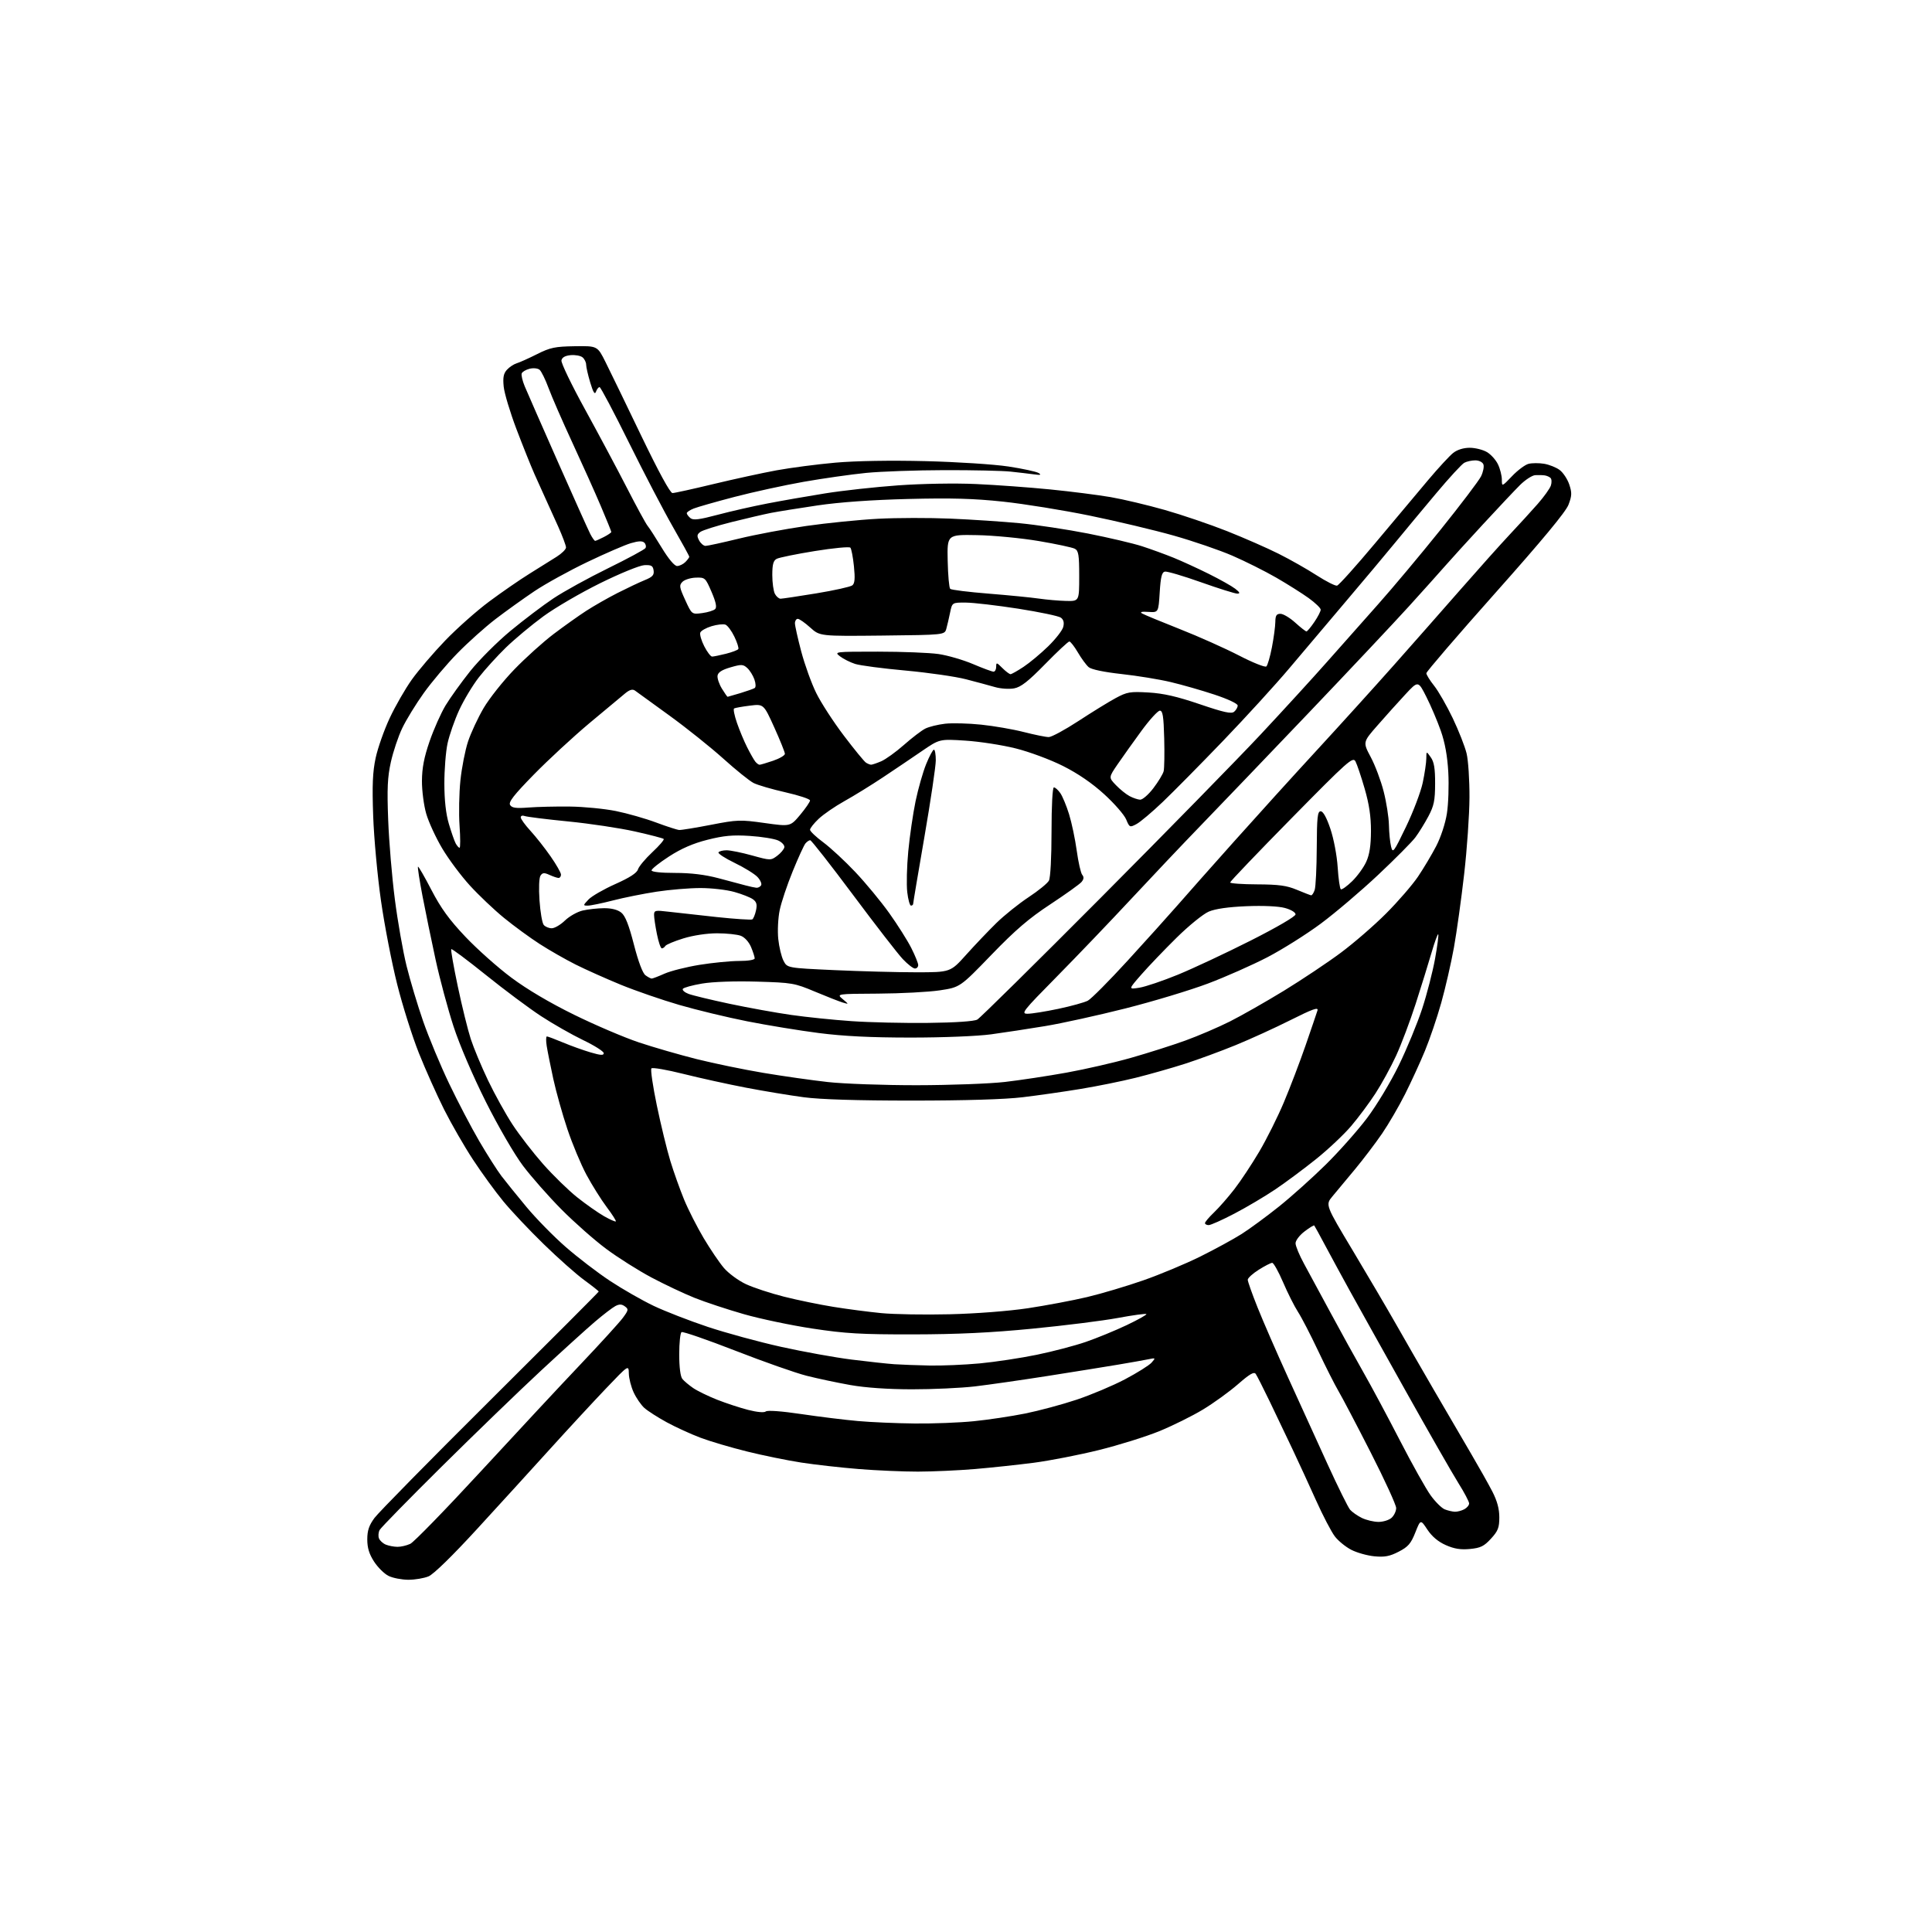 <?xml version="1.0" encoding="UTF-8" standalone="no"?>
<svg 
  version="1.1" 
  xmlns="http://www.w3.org/2000/svg" 
  xmlns:xlink="http://www.w3.org/1999/xlink" 
  xmlns:svg="http://www.w3.org/2000/svg"
  xmlns:rdf="http://www.w3.org/1999/02/22-rdf-syntax-ns#"
  xmlns:cc="http://creativecommons.org/ns#"
  xmlns:dc="http://purl.org/dc/elements/1.1/"
  viewBox="0 0 768 768"
  width="768"
  height="768"
>
<style>svg {background-color: white; }</style>"
<path stroke="none" fill="black" fill-rule="evenodd" d="M162.28,627.98C159.65,627.96 156.13,627.28 154.46,626.45C152.78,625.63 150.20,623.07 148.71,620.78C146.75,617.76 146.00,615.31 146.00,611.95C146.00,608.40 146.68,606.38 148.87,603.40C150.45,601.26 171.15,580.21 194.87,556.63C218.59,533.06 238.00,513.61 238.00,513.41C238.00,513.22 235.41,511.17 232.25,508.86C229.09,506.56 221.84,500.13 216.15,494.58C210.45,489.04 203.20,481.35 200.04,477.50C196.87,473.65 191.47,466.23 188.04,461.00C184.60,455.77 179.42,446.77 176.52,441.00C173.63,435.23 169.12,425.15 166.51,418.61C163.90,412.06 160.01,399.76 157.88,391.26C155.74,382.76 152.85,367.86 151.46,358.15C150.06,348.44 148.67,333.30 148.35,324.50C147.91,312.10 148.13,306.87 149.33,301.27C150.19,297.30 152.70,290.17 154.92,285.43C157.14,280.69 161.09,273.82 163.70,270.16C166.31,266.50 172.28,259.51 176.97,254.63C181.66,249.76 189.55,242.76 194.50,239.09C199.45,235.41 206.65,230.44 210.50,228.05C214.35,225.65 219.19,222.63 221.25,221.33C223.31,220.03 225.00,218.37 225.00,217.62C225.00,216.88 223.61,213.18 221.92,209.39C220.23,205.60 218.01,200.70 216.99,198.50C215.97,196.30 213.94,191.80 212.48,188.50C211.02,185.20 207.77,177.10 205.27,170.50C202.77,163.90 200.50,156.35 200.23,153.72C199.86,150.07 200.16,148.49 201.50,147.00C202.47,145.93 204.22,144.77 205.38,144.42C206.55,144.07 210.20,142.43 213.50,140.77C218.74,138.14 220.64,137.75 228.50,137.63C237.50,137.50 237.50,137.50 240.74,144.00C242.53,147.57 248.91,160.74 254.92,173.25C261.78,187.51 266.40,196.00 267.32,196.00C268.12,196.00 275.45,194.39 283.60,192.42C291.76,190.46 303.05,188.00 308.70,186.96C314.34,185.93 324.89,184.55 332.12,183.91C340.18,183.20 354.04,182.97 367.89,183.31C380.35,183.62 395.15,184.57 400.86,185.44C406.56,186.31 411.96,187.48 412.86,188.03C414.10,188.79 413.64,188.92 411.00,188.56C409.07,188.30 404.90,187.81 401.71,187.47C398.53,187.13 386.73,186.86 375.49,186.89C364.25,186.91 350.21,187.41 344.28,187.99C338.35,188.58 327.20,190.17 319.50,191.52C311.80,192.88 299.43,195.58 292.00,197.52C284.57,199.46 277.26,201.55 275.75,202.15C274.24,202.75 273.00,203.58 273.00,204.00C273.00,204.41 273.65,205.29 274.44,205.95C275.56,206.88 277.88,206.60 285.27,204.64C290.43,203.26 299.35,201.24 305.08,200.14C310.81,199.03 321.12,197.23 328.00,196.13C334.88,195.02 347.93,193.59 357.00,192.94C366.57,192.26 379.59,192.03 388.00,192.41C395.98,192.77 409.25,193.74 417.50,194.56C425.75,195.38 436.55,196.76 441.50,197.61C446.45,198.46 456.12,200.76 463.00,202.71C469.88,204.67 481.03,208.46 487.79,211.14C494.56,213.83 503.78,217.87 508.29,220.14C512.81,222.40 519.59,226.24 523.36,228.68C527.14,231.11 530.80,232.97 531.50,232.80C532.20,232.64 538.99,225.07 546.59,216.00C554.20,206.93 563.71,195.58 567.74,190.79C571.78,186.00 576.24,181.17 577.67,180.04C579.30,178.77 581.76,178.00 584.23,178.00C586.41,178.00 589.49,178.77 591.08,179.71C592.67,180.64 594.65,182.85 595.48,184.61C596.32,186.36 597.00,189.08 597.01,190.65C597.02,193.50 597.02,193.50 601.09,189.25C603.32,186.91 606.27,184.72 607.63,184.38C608.99,184.04 611.76,184.02 613.78,184.35C615.80,184.68 618.59,185.79 619.98,186.82C621.36,187.85 623.08,190.44 623.80,192.57C624.91,195.89 624.86,197.07 623.50,200.64C622.41,203.48 613.16,214.65 594.46,235.66C579.36,252.62 567.01,267.00 567.00,267.61C567.00,268.22 568.39,270.47 570.10,272.61C571.80,274.75 575.12,280.55 577.49,285.50C579.85,290.45 582.33,296.75 582.99,299.50C583.66,302.25 584.17,310.12 584.14,317.00C584.11,323.88 583.16,337.60 582.02,347.50C580.89,357.40 579.06,370.55 577.95,376.71C576.83,382.88 574.57,392.74 572.92,398.62C571.27,404.50 568.35,413.09 566.44,417.71C564.53,422.34 560.98,430.06 558.56,434.88C556.14,439.69 552.03,446.76 549.43,450.57C546.82,454.38 541.95,460.80 538.60,464.84C535.24,468.88 531.23,473.70 529.67,475.56C526.85,478.95 526.85,478.95 537.81,497.22C543.83,507.28 551.44,520.23 554.72,526.00C557.99,531.77 564.86,543.70 569.97,552.50C575.09,561.30 581.78,572.77 584.85,578.00C587.92,583.23 591.69,589.93 593.22,592.89C595.14,596.62 596.00,599.78 596.00,603.16C596.00,607.28 595.49,608.59 592.69,611.64C589.93,614.66 588.54,615.34 584.34,615.74C580.64,616.10 578.08,615.69 574.72,614.20C571.70,612.86 569.22,610.78 567.42,608.06C564.69,603.94 564.69,603.94 562.60,609.22C560.85,613.62 559.75,614.89 556.00,616.82C552.44,618.66 550.43,619.04 546.38,618.66C543.56,618.39 539.42,617.24 537.19,616.09C534.95,614.95 531.99,612.54 530.61,610.73C529.23,608.92 525.88,602.50 523.17,596.47C520.46,590.44 516.22,581.23 513.75,576.00C511.28,570.77 507.20,562.23 504.68,557.00C502.16,551.77 499.69,546.91 499.19,546.18C498.51,545.17 496.82,546.14 492.10,550.26C488.69,553.23 482.44,557.75 478.20,560.31C473.97,562.87 466.12,566.76 460.78,568.94C455.43,571.12 444.63,574.49 436.78,576.43C428.92,578.37 417.32,580.63 411.00,581.46C404.68,582.28 394.10,583.41 387.50,583.97C380.90,584.52 370.73,584.98 364.90,584.99C359.06,585.00 348.49,584.54 341.40,583.97C334.30,583.40 324.00,582.24 318.50,581.39C313.00,580.54 303.31,578.57 296.96,576.99C290.61,575.42 282.28,572.96 278.46,571.52C274.63,570.08 268.57,567.31 265.00,565.36C261.43,563.41 257.43,560.84 256.12,559.66C254.81,558.47 252.91,555.70 251.89,553.50C250.87,551.30 250.01,547.92 249.97,546.00C249.90,542.50 249.90,542.50 240.83,552.00C235.85,557.23 225.86,568.02 218.64,576.00C211.42,583.98 198.34,598.32 189.57,607.88C179.79,618.54 172.36,625.79 170.35,626.63C168.54,627.38 164.91,627.99 162.28,627.98zM158.00,614.89C159.38,614.90 161.66,614.37 163.09,613.70C164.51,613.04 177.08,600.12 191.03,585.00C204.97,569.88 222.85,550.68 230.76,542.35C238.66,534.02 246.24,525.70 247.60,523.86C249.86,520.80 249.93,520.42 248.39,519.30C247.15,518.39 246.19,518.36 244.61,519.19C243.45,519.80 239.80,522.59 236.51,525.40C233.21,528.20 223.54,536.98 215.01,544.89C206.48,552.81 188.78,569.91 175.67,582.89C162.56,595.88 151.43,607.25 150.92,608.18C150.42,609.10 150.29,610.60 150.64,611.51C150.99,612.42 152.23,613.55 153.39,614.02C154.55,614.49 156.62,614.88 158.00,614.89zM547.92,604.98C549.80,604.99 552.17,604.26 553.17,603.35C554.18,602.43 555.00,600.69 555.00,599.47C555.00,598.25 550.44,588.30 544.87,577.37C539.30,566.44 533.54,555.48 532.08,553.00C530.62,550.52 526.98,543.33 523.99,537.00C521.00,530.67 517.40,523.70 515.97,521.50C514.55,519.30 511.88,514.01 510.06,509.75C508.23,505.49 506.28,502.00 505.72,502.00C505.16,502.00 502.75,503.24 500.36,504.75C497.96,506.26 496.00,508.05 496.00,508.73C496.00,509.41 497.75,514.36 499.90,519.73C502.04,525.10 507.48,537.60 511.99,547.50C516.49,557.40 523.57,572.92 527.71,582.00C531.86,591.08 535.90,599.25 536.70,600.16C537.50,601.07 539.58,602.53 541.32,603.39C543.07,604.25 546.04,604.96 547.92,604.98zM578.32,600.94C579.31,600.97 581.00,600.53 582.07,599.96C583.13,599.40 584.00,598.35 584.00,597.64C584.00,596.93 582.05,593.24 579.66,589.43C577.28,585.62 567.77,569.00 558.54,552.50C549.31,536.00 539.39,518.23 536.51,513.00C533.63,507.77 529.35,499.90 527.00,495.50C524.66,491.10 522.60,487.34 522.43,487.15C522.27,486.96 520.53,488.02 518.57,489.52C516.59,491.02 515.00,493.12 515.00,494.22C515.00,495.31 516.52,498.97 518.37,502.35C520.22,505.73 525.00,514.58 529.00,522.00C532.99,529.42 538.83,540.00 541.97,545.50C545.11,551.00 551.65,563.22 556.51,572.65C561.37,582.08 566.86,591.89 568.72,594.45C570.57,597.01 573.08,599.50 574.30,599.99C575.51,600.47 577.32,600.90 578.32,600.94zM363.64,565.86C370.87,565.94 381.45,565.53 387.14,564.95C392.84,564.38 402.00,563.00 407.50,561.90C413.00,560.79 422.21,558.32 427.96,556.40C433.71,554.48 442.38,550.83 447.22,548.28C452.06,545.72 456.80,542.75 457.76,541.67C459.45,539.76 459.42,539.73 456.50,540.33C454.85,540.67 449.45,541.63 444.50,542.46C439.55,543.29 426.95,545.32 416.50,546.96C406.05,548.60 393.00,550.47 387.50,551.12C382.00,551.76 370.75,552.28 362.50,552.27C352.96,552.26 344.04,551.64 338.00,550.57C332.77,549.64 324.97,547.99 320.65,546.89C316.33,545.80 303.59,541.32 292.33,536.93C281.08,532.55 271.45,529.22 270.93,529.54C270.42,529.86 270.00,533.83 270.00,538.37C270.00,543.48 270.48,547.20 271.25,548.15C271.94,549.00 273.87,550.62 275.55,551.77C277.22,552.91 281.49,554.99 285.05,556.40C288.60,557.80 294.16,559.63 297.41,560.46C300.97,561.37 303.76,561.62 304.41,561.08C305.07,560.54 310.69,560.95 318.49,562.11C325.64,563.17 335.76,564.42 340.99,564.88C346.22,565.35 356.41,565.79 363.64,565.86zM369.50,542.82C374.45,542.92 383.45,542.53 389.50,541.97C395.55,541.40 405.72,539.86 412.10,538.55C418.48,537.24 427.25,534.94 431.60,533.44C435.94,531.95 443.25,528.95 447.83,526.78C452.41,524.60 455.95,522.62 455.70,522.36C455.44,522.11 450.34,522.80 444.36,523.91C438.39,525.02 423.15,526.93 410.50,528.16C393.94,529.78 380.64,530.41 363.00,530.44C342.25,530.47 336.13,530.12 323.00,528.13C314.48,526.84 302.17,524.26 295.66,522.39C289.14,520.52 280.37,517.62 276.16,515.94C271.95,514.26 264.23,510.61 259.00,507.84C253.78,505.06 245.68,499.95 241.00,496.47C236.32,492.99 228.32,485.93 223.21,480.78C218.10,475.63 211.23,467.83 207.93,463.46C204.51,458.93 198.14,447.96 193.14,438.00C187.97,427.69 182.68,415.36 180.28,408.00C178.04,401.12 174.83,389.20 173.16,381.50C171.49,373.80 169.14,362.41 167.95,356.19C166.76,349.97 165.95,344.72 166.15,344.52C166.35,344.32 168.76,348.49 171.50,353.78C175.28,361.05 178.58,365.60 185.00,372.37C189.68,377.31 197.90,384.63 203.29,388.64C209.52,393.29 218.60,398.66 228.29,403.41C236.65,407.52 248.22,412.45 254.00,414.38C259.77,416.31 270.10,419.29 276.94,421.01C283.77,422.72 295.70,425.18 303.44,426.48C311.17,427.78 322.68,429.41 329.00,430.12C335.32,430.83 351.30,431.40 364.50,431.39C377.70,431.37 393.45,430.79 399.50,430.09C405.55,429.39 416.57,427.72 424.00,426.38C431.43,425.04 442.98,422.39 449.68,420.48C456.39,418.57 466.07,415.49 471.21,413.63C476.34,411.77 484.30,408.36 488.90,406.05C493.49,403.74 503.16,398.24 510.38,393.83C517.59,389.41 527.77,382.62 533.00,378.72C538.23,374.83 546.35,367.79 551.05,363.07C555.75,358.36 561.42,351.80 563.66,348.50C565.89,345.20 569.15,339.73 570.91,336.35C572.76,332.77 574.55,327.32 575.17,323.35C575.76,319.58 576.00,312.23 575.72,307.00C575.37,300.60 574.40,295.22 572.74,290.50C571.39,286.65 568.81,280.59 567.01,277.03C563.74,270.55 563.74,270.55 558.62,276.07C555.80,279.10 550.85,284.61 547.62,288.31C541.73,295.02 541.73,295.02 544.89,300.95C546.63,304.21 548.94,310.35 550.02,314.60C551.11,318.84 552.05,324.84 552.12,327.91C552.18,330.98 552.56,334.85 552.97,336.50C553.65,339.33 553.99,338.88 558.92,328.64C561.80,322.66 564.78,314.79 565.56,311.14C566.33,307.49 566.97,303.16 566.98,301.53C567.00,298.55 567.00,298.55 568.75,301.03C570.07,302.89 570.50,305.47 570.48,311.50C570.46,318.21 570.03,320.31 567.81,324.50C566.35,327.25 564.02,331.01 562.64,332.86C561.26,334.71 554.58,341.43 547.81,347.80C541.04,354.17 530.80,362.87 525.06,367.14C519.33,371.40 509.75,377.42 503.80,380.52C497.84,383.61 487.21,388.32 480.18,390.97C473.15,393.62 458.42,398.07 447.45,400.85C436.48,403.62 422.10,406.79 415.50,407.88C408.90,408.97 399.23,410.45 394.00,411.16C388.55,411.90 374.91,412.45 362.00,412.45C346.24,412.45 335.30,411.91 325.50,410.65C317.80,409.66 304.98,407.56 297.00,405.98C289.02,404.40 276.88,401.47 270.00,399.47C263.12,397.47 252.70,393.87 246.82,391.47C240.95,389.06 232.85,385.44 228.82,383.42C224.80,381.40 218.35,377.72 214.50,375.23C210.65,372.75 204.28,368.09 200.34,364.87C196.40,361.65 190.30,355.86 186.78,352.00C183.26,348.15 178.31,341.51 175.78,337.25C173.25,332.99 170.40,326.80 169.44,323.50C168.48,320.20 167.71,314.32 167.73,310.44C167.76,305.28 168.57,301.06 170.77,294.68C172.42,289.89 175.28,283.47 177.13,280.40C178.99,277.34 183.40,271.20 186.93,266.77C190.47,262.34 197.67,255.14 202.93,250.78C208.20,246.42 215.88,240.60 220.00,237.86C224.12,235.11 233.90,229.73 241.71,225.90C249.53,222.06 256.22,218.45 256.58,217.87C256.93,217.30 256.74,216.34 256.14,215.74C255.37,214.97 253.85,215.02 250.78,215.92C248.43,216.61 240.62,219.99 233.44,223.43C226.26,226.87 216.81,232.08 212.44,235.01C208.07,237.95 201.12,242.93 197.00,246.08C192.88,249.24 186.05,255.35 181.84,259.66C177.62,263.97 171.60,271.10 168.45,275.50C165.30,279.90 161.45,286.18 159.89,289.46C158.32,292.73 156.30,298.78 155.38,302.90C154.04,308.91 153.83,313.44 154.31,325.94C154.63,334.50 155.82,348.70 156.96,357.50C158.09,366.30 160.19,378.23 161.62,384.00C163.05,389.77 166.02,399.68 168.22,406.00C170.42,412.32 175.04,423.43 178.50,430.67C181.96,437.91 187.38,448.26 190.54,453.67C193.71,459.08 197.67,465.30 199.34,467.50C201.02,469.70 205.48,475.22 209.27,479.78C213.05,484.33 220.05,491.47 224.82,495.64C229.60,499.82 237.55,505.91 242.50,509.18C247.45,512.45 255.25,516.91 259.84,519.10C264.43,521.28 274.11,525.04 281.34,527.45C288.58,529.86 301.70,533.44 310.50,535.39C319.30,537.34 331.90,539.62 338.50,540.45C345.10,541.27 352.75,542.11 355.50,542.30C358.25,542.48 364.55,542.72 369.50,542.82zM377.50,522.44C388.01,522.19 400.96,521.19 408.62,520.04C415.83,518.95 426.41,516.96 432.12,515.61C437.83,514.25 447.90,511.26 454.50,508.95C461.10,506.65 471.27,502.40 477.10,499.51C482.93,496.62 490.35,492.57 493.60,490.51C496.84,488.44 503.55,483.51 508.50,479.55C513.45,475.58 521.79,468.10 527.04,462.92C532.29,457.74 539.65,449.45 543.39,444.50C547.18,439.48 552.78,430.19 556.04,423.50C559.26,416.90 563.44,406.77 565.33,401.00C567.22,395.23 569.52,386.29 570.45,381.15C571.38,376.01 571.95,371.62 571.72,371.39C571.49,371.16 570.29,374.46 569.05,378.73C567.80,383.01 564.98,392.12 562.76,399.00C560.54,405.88 557.04,415.17 554.97,419.66C552.90,424.15 549.21,430.90 546.76,434.66C544.32,438.42 539.97,444.26 537.10,447.63C534.23,451.00 527.97,456.90 523.19,460.73C518.41,464.57 511.12,469.99 507.00,472.77C502.88,475.55 495.55,479.89 490.73,482.41C485.90,484.94 481.29,487.00 480.48,487.00C479.66,487.00 479.00,486.64 479.00,486.20C479.00,485.75 480.62,483.84 482.60,481.95C484.58,480.05 488.22,475.90 490.68,472.72C493.15,469.54 497.59,462.84 500.55,457.83C503.51,452.82 507.94,443.95 510.39,438.11C512.85,432.27 516.73,422.10 519.01,415.50C521.29,408.90 523.41,402.68 523.72,401.67C524.15,400.25 521.77,401.10 513.02,405.49C506.83,408.60 496.98,413.09 491.13,415.48C485.28,417.87 476.23,421.20 471.00,422.88C465.77,424.56 457.00,427.05 451.50,428.42C446.00,429.79 436.10,431.80 429.50,432.88C422.90,433.97 412.55,435.45 406.50,436.17C399.47,437.02 383.58,437.50 362.50,437.50C340.75,437.50 326.09,437.05 319.50,436.17C314.00,435.44 303.65,433.73 296.50,432.36C289.35,430.99 278.15,428.52 271.60,426.88C265.06,425.24 259.37,424.26 258.95,424.70C258.54,425.14 259.51,431.79 261.11,439.48C262.71,447.17 265.12,457.08 266.47,461.50C267.82,465.92 270.28,472.82 271.93,476.83C273.58,480.84 277.09,487.74 279.72,492.17C282.35,496.59 285.97,501.94 287.78,504.05C289.58,506.16 293.48,509.03 296.44,510.43C299.40,511.83 306.25,514.09 311.66,515.45C317.07,516.82 325.95,518.64 331.38,519.51C336.82,520.39 345.37,521.50 350.38,521.99C355.40,522.47 367.60,522.68 377.50,522.44zM244.80,485.53C245.01,485.32 243.38,482.76 241.17,479.83C238.97,476.90 235.35,471.12 233.13,467.00C230.92,462.88 227.50,454.70 225.54,448.83C223.57,442.96 221.05,433.96 219.93,428.83C218.82,423.70 217.64,417.81 217.32,415.75C217.00,413.69 217.03,412.00 217.40,412.00C217.76,412.00 220.63,413.08 223.78,414.40C226.93,415.72 231.86,417.49 234.75,418.34C238.78,419.53 240.00,419.60 240.00,418.65C240.00,417.96 236.31,415.62 231.79,413.45C227.28,411.28 219.74,406.98 215.04,403.90C210.35,400.83 200.49,393.48 193.16,387.58C185.82,381.68 179.62,377.05 179.38,377.29C179.14,377.53 180.31,384.20 181.98,392.11C183.65,400.03 185.97,409.43 187.13,413.00C188.29,416.57 191.39,424.00 194.02,429.50C196.65,435.00 201.03,442.89 203.74,447.03C206.45,451.17 211.92,458.24 215.89,462.74C219.86,467.23 225.95,473.17 229.43,475.94C232.91,478.71 237.71,482.08 240.09,483.44C242.48,484.80 244.60,485.73 244.80,485.53zM369.00,406.62C379.82,406.50 387.26,405.99 388.50,405.29C389.60,404.67 411.70,382.86 437.61,356.83C463.52,330.80 492.09,301.62 501.11,291.98C510.12,282.34 522.06,269.29 527.63,262.98C533.20,256.67 542.32,246.38 547.90,240.12C553.48,233.86 564.60,220.59 572.61,210.62C580.63,200.65 587.88,191.08 588.74,189.34C589.59,187.60 590.01,185.47 589.67,184.59C589.33,183.70 587.92,183.00 586.47,183.00C585.04,183.00 583.06,183.43 582.08,183.96C581.10,184.48 576.06,189.95 570.90,196.11C565.73,202.26 558.51,210.94 554.85,215.40C551.20,219.85 542.43,230.32 535.35,238.66C528.28,247.00 518.01,259.15 512.52,265.66C507.03,272.17 495.18,285.15 486.19,294.50C477.20,303.85 466.39,314.79 462.17,318.82C457.95,322.84 453.27,326.79 451.77,327.58C449.12,328.99 449.00,328.94 447.66,325.72C446.90,323.90 442.98,319.40 438.95,315.73C434.13,311.33 428.53,307.49 422.56,304.49C417.48,301.94 409.21,298.87 403.74,297.50C398.38,296.16 389.38,294.77 383.74,294.41C373.50,293.75 373.50,293.75 366.50,298.54C362.65,301.18 355.68,305.89 351.00,309.00C346.32,312.11 339.44,316.36 335.70,318.44C331.96,320.52 327.35,323.69 325.45,325.48C323.55,327.27 322.00,329.23 322.00,329.84C322.00,330.44 324.36,332.69 327.25,334.83C330.14,336.97 335.88,342.29 340.00,346.65C344.12,351.01 350.20,358.36 353.50,362.99C356.80,367.62 360.74,373.85 362.25,376.84C363.76,379.83 365.00,382.89 365.00,383.64C365.00,384.39 364.42,385.00 363.70,385.00C362.99,385.00 360.81,383.31 358.87,381.25C356.92,379.19 348.03,367.71 339.11,355.75C330.19,343.79 322.52,334.00 322.07,334.00C321.62,334.00 320.76,334.58 320.17,335.29C319.58,336.00 317.30,340.98 315.11,346.36C312.91,351.74 310.58,358.69 309.94,361.80C309.29,364.91 309.04,370.06 309.37,373.25C309.70,376.44 310.64,380.34 311.46,381.92C312.94,384.78 312.94,384.78 331.72,385.64C342.05,386.11 356.64,386.50 364.15,386.50C377.81,386.50 377.81,386.50 384.09,379.50C387.54,375.65 392.95,369.98 396.10,366.89C399.26,363.81 405.01,359.20 408.88,356.65C412.76,354.09 416.39,351.13 416.96,350.07C417.57,348.94 418.00,340.78 418.00,330.57C418.00,320.23 418.39,313.00 418.94,313.00C419.46,313.00 420.60,314.01 421.47,315.25C422.35,316.49 423.92,320.27 424.97,323.66C426.02,327.05 427.39,333.57 428.02,338.16C428.65,342.74 429.63,347.06 430.20,347.75C430.94,348.63 430.86,349.47 429.93,350.59C429.20,351.46 423.64,355.44 417.56,359.45C409.02,365.06 403.67,369.65 394.07,379.59C381.63,392.46 381.63,392.46 373.57,393.68C369.13,394.34 358.07,394.93 349.00,394.98C332.50,395.07 332.50,395.07 335.00,397.17C337.50,399.27 337.50,399.27 335.00,398.52C333.62,398.11 328.68,396.17 324.00,394.21C315.83,390.78 314.93,390.62 300.85,390.21C292.01,389.96 283.38,390.26 279.10,390.98C275.20,391.64 271.75,392.59 271.44,393.09C271.13,393.59 272.14,394.49 273.69,395.08C275.24,395.67 282.57,397.44 290.00,399.02C297.43,400.59 308.45,402.59 314.50,403.45C320.55,404.32 331.35,405.43 338.50,405.92C345.65,406.42 359.38,406.73 369.00,406.62zM408.51,402.98C410.16,402.98 415.66,402.09 420.75,401.02C425.84,399.94 431.10,398.49 432.44,397.78C433.77,397.08 440.86,389.95 448.18,381.95C455.51,373.94 464.42,364.04 468.00,359.95C471.57,355.85 481.69,344.43 490.50,334.57C499.30,324.71 514.19,308.28 523.60,298.07C533.00,287.86 546.73,272.70 554.10,264.39C561.47,256.08 573.35,242.60 580.50,234.43C587.65,226.26 596.47,216.40 600.10,212.53C603.73,208.67 608.76,203.17 611.26,200.32C613.77,197.46 616.13,194.16 616.51,192.97C616.89,191.77 616.82,190.43 616.35,189.98C615.88,189.53 614.83,189.08 614.00,188.97C613.17,188.85 611.51,188.82 610.29,188.88C609.08,188.95 606.38,190.69 604.29,192.75C602.21,194.82 595.52,201.90 589.44,208.50C583.35,215.10 576.60,222.53 574.44,225.00C572.28,227.47 565.82,234.68 560.09,241.00C554.36,247.32 536.36,266.45 520.10,283.50C503.83,300.55 484.65,320.57 477.46,328.00C470.27,335.43 457.70,348.70 449.51,357.50C441.32,366.30 428.07,380.14 420.07,388.25C406.49,402.02 405.72,403.00 408.51,402.98zM452.90,392.63C455.32,392.25 462.22,389.91 468.24,387.45C474.26,384.98 487.24,378.90 497.09,373.93C507.53,368.66 515.00,364.30 515.00,363.48C515.00,362.68 513.19,361.59 510.75,360.93C508.19,360.23 502.14,359.96 495.50,360.23C488.28,360.53 483.13,361.26 480.50,362.38C478.29,363.32 472.55,367.98 467.68,372.79C462.82,377.58 456.53,384.16 453.68,387.42C448.51,393.33 448.51,393.33 452.90,392.63zM259.06,389.00C259.44,389.00 261.75,388.12 264.19,387.03C266.64,385.95 272.88,384.38 278.07,383.54C283.26,382.70 290.31,382.01 293.75,382.00C297.38,382.00 300.00,381.57 300.00,380.97C300.00,380.40 299.35,378.37 298.55,376.46C297.69,374.42 296.02,372.58 294.48,371.99C293.05,371.45 288.80,371.00 285.04,371.00C281.01,371.00 275.53,371.83 271.65,373.03C268.04,374.14 264.81,375.49 264.48,376.03C264.15,376.56 263.52,377.00 263.08,377.00C262.64,377.00 261.76,374.45 261.14,371.33C260.51,368.22 260.00,364.78 260.00,363.70C260.00,361.88 260.46,361.78 265.75,362.42C268.91,362.80 277.52,363.75 284.87,364.54C292.23,365.32 298.61,365.74 299.05,365.47C299.49,365.20 300.15,363.60 300.52,361.92C301.03,359.58 300.76,358.54 299.34,357.50C298.33,356.75 295.00,355.43 291.93,354.57C288.87,353.71 282.80,353.00 278.43,353.01C274.07,353.01 266.23,353.66 261.00,354.46C255.78,355.26 247.94,356.83 243.59,357.96C239.24,359.08 234.77,360.00 233.67,360.00C231.72,360.00 231.72,359.92 233.92,357.59C235.16,356.26 239.96,353.50 244.57,351.44C250.30,348.89 253.16,347.03 253.60,345.60C253.95,344.45 256.52,341.37 259.30,338.77C262.09,336.17 264.13,333.79 263.83,333.50C263.53,333.20 258.39,331.86 252.39,330.52C246.40,329.18 234.44,327.38 225.80,326.53C217.17,325.68 209.41,324.71 208.55,324.38C207.70,324.05 207.00,324.29 207.00,324.92C207.00,325.54 208.74,327.95 210.87,330.27C213.01,332.60 216.61,337.16 218.87,340.42C221.14,343.67 223.00,346.93 223.00,347.67C223.00,348.40 222.57,349.00 222.05,349.00C221.52,349.00 219.92,348.46 218.48,347.81C216.34,346.83 215.67,346.88 214.87,348.06C214.29,348.90 214.12,353.00 214.46,357.92C214.78,362.55 215.53,366.94 216.14,367.67C216.75,368.40 218.18,369.00 219.32,369.00C220.47,369.00 222.83,367.62 224.58,365.92C226.33,364.23 229.50,362.44 231.63,361.95C233.76,361.45 237.59,361.04 240.14,361.02C243.13,361.01 245.56,361.63 246.98,362.79C248.56,364.06 249.99,367.69 251.99,375.48C253.75,382.31 255.47,386.87 256.59,387.69C257.58,388.41 258.69,389.00 259.06,389.00zM362.14,360.00C361.66,360.00 360.99,357.60 360.65,354.66C360.30,351.72 360.48,344.41 361.05,338.41C361.62,332.41 362.93,323.43 363.96,318.46C365.00,313.49 366.89,306.86 368.17,303.72C369.45,300.57 370.84,298.00 371.25,298.00C371.66,298.00 372.00,299.91 371.99,302.25C371.99,304.59 369.97,318.20 367.50,332.50C365.03,346.80 363.00,358.84 363.00,359.25C363.00,359.66 362.61,360.00 362.14,360.00zM521.18,355.90C521.56,355.95 522.20,354.99 522.61,353.75C523.02,352.51 523.39,344.98 523.43,337.00C523.49,324.81 523.74,322.50 525.00,322.50C525.97,322.50 527.34,324.99 528.86,329.50C530.19,333.46 531.45,340.10 531.75,344.78C532.04,349.33 532.61,353.26 533.01,353.51C533.41,353.75 535.43,352.31 537.49,350.31C539.56,348.30 542.08,344.83 543.10,342.58C544.41,339.70 544.96,336.11 544.98,330.36C544.99,324.57 544.27,319.71 542.47,313.49C541.08,308.68 539.43,303.81 538.82,302.66C537.78,300.73 535.87,302.43 513.35,325.32C499.96,338.93 489.00,350.39 489.00,350.79C489.00,351.18 493.84,351.53 499.75,351.55C508.34,351.59 511.51,352.02 515.50,353.70C518.25,354.85 520.81,355.84 521.18,355.90zM300.69,352.90C301.35,352.95 302.18,352.52 302.55,351.93C302.91,351.34 302.27,349.85 301.12,348.63C299.97,347.40 295.89,344.88 292.06,343.03C288.23,341.18 285.32,339.29 285.61,338.83C285.89,338.37 287.34,338.00 288.83,338.00C290.32,338.00 294.88,338.92 298.96,340.06C306.27,342.08 306.41,342.08 308.94,340.20C310.35,339.15 311.63,337.63 311.79,336.82C311.95,336.02 310.84,334.79 309.32,334.10C307.80,333.41 302.72,332.59 298.02,332.29C291.30,331.85 287.73,332.18 281.24,333.82C275.53,335.26 270.85,337.30 266.00,340.43C262.15,342.92 259.00,345.42 259.00,345.98C259.00,346.60 262.66,347.00 268.34,347.00C274.65,347.00 280.24,347.68 285.59,349.10C289.94,350.26 294.85,351.56 296.50,352.00C298.15,352.44 300.04,352.84 300.69,352.90zM182.68,337.00C183.02,337.00 183.02,333.06 182.68,328.25C182.34,323.44 182.50,315.33 183.02,310.24C183.55,305.15 184.92,298.17 186.06,294.74C187.20,291.31 189.98,285.35 192.23,281.50C194.49,277.65 199.97,270.74 204.42,266.14C208.86,261.54 215.88,255.22 220.00,252.09C224.12,248.97 229.97,244.81 233.00,242.84C236.03,240.88 241.65,237.67 245.50,235.71C249.35,233.76 254.22,231.45 256.32,230.60C259.39,229.35 260.08,228.59 259.82,226.77C259.55,224.89 258.93,224.53 256.14,224.66C254.27,224.75 246.52,227.91 238.62,231.81C230.83,235.65 220.64,241.59 215.98,245.01C211.31,248.43 204.65,253.99 201.16,257.36C197.68,260.74 192.81,266.10 190.34,269.27C187.87,272.45 184.36,278.30 182.53,282.27C180.70,286.25 178.63,292.20 177.91,295.50C177.20,298.80 176.63,306.00 176.64,311.50C176.65,318.11 177.25,323.54 178.43,327.50C179.40,330.80 180.62,334.29 181.13,335.25C181.65,336.21 182.35,337.00 182.68,337.00zM270.00,329.93C270.82,329.99 276.50,329.06 282.60,327.88C293.11,325.84 294.26,325.80 303.93,327.16C314.15,328.59 314.15,328.59 318.08,323.91C320.23,321.33 322.00,318.76 322.00,318.19C322.00,317.63 317.61,316.17 312.25,314.96C306.89,313.75 301.17,312.08 299.55,311.25C297.92,310.42 292.52,306.07 287.55,301.59C282.57,297.11 272.94,289.40 266.14,284.47C259.34,279.54 253.17,275.06 252.43,274.53C251.48,273.85 250.34,274.15 248.63,275.53C247.29,276.61 240.86,281.97 234.34,287.44C227.83,292.90 217.85,302.13 212.17,307.94C204.21,316.08 202.06,318.84 202.78,320.00C203.51,321.17 205.12,321.39 210.11,321.00C213.62,320.73 221.02,320.55 226.53,320.62C232.05,320.68 240.30,321.49 244.87,322.41C249.44,323.34 256.62,325.39 260.84,326.97C265.05,328.54 269.18,329.88 270.00,329.93zM453.20,317.89C454.14,317.95 456.52,315.90 458.48,313.32C460.44,310.75 462.28,307.71 462.57,306.57C462.85,305.43 462.95,299.55 462.79,293.50C462.56,284.72 462.21,282.50 461.06,282.50C460.27,282.50 456.98,286.10 453.76,290.50C450.54,294.90 446.28,300.88 444.29,303.78C440.68,309.06 440.68,309.06 443.59,312.09C445.19,313.76 447.62,315.73 449.00,316.46C450.37,317.19 452.27,317.84 453.20,317.89zM301.94,304.00C302.33,304.00 304.75,303.28 307.32,302.41C309.89,301.53 312.00,300.29 312.01,299.66C312.01,299.02 310.11,294.30 307.79,289.16C303.56,279.82 303.56,279.82 298.03,280.51C294.99,280.89 292.19,281.39 291.81,281.62C291.43,281.85 291.94,284.42 292.94,287.32C293.94,290.22 295.76,294.60 297.00,297.05C298.23,299.50 299.69,302.06 300.24,302.75C300.79,303.44 301.56,304.00 301.94,304.00zM346.28,303.98C346.71,303.99 348.51,303.38 350.28,302.63C352.05,301.87 356.12,298.94 359.32,296.12C362.52,293.29 366.35,290.37 367.82,289.63C369.29,288.89 372.83,288.02 375.69,287.69C378.54,287.37 384.99,287.53 390.03,288.06C395.06,288.58 402.70,289.90 407.00,291.00C411.31,292.10 415.76,293.00 416.88,293.00C418.01,293.00 423.33,290.12 428.72,286.60C434.10,283.08 440.75,278.98 443.50,277.50C448.05,275.05 449.23,274.85 456.58,275.28C462.52,275.63 467.88,276.86 476.91,279.93C486.54,283.21 489.48,283.85 490.59,282.93C491.36,282.28 492.00,281.17 492.00,280.46C492.00,279.71 488.08,277.87 482.75,276.11C477.66,274.42 469.82,272.18 465.32,271.12C460.83,270.05 452.05,268.62 445.82,267.94C438.83,267.17 433.83,266.12 432.76,265.20C431.80,264.38 429.87,261.75 428.47,259.35C427.06,256.96 425.54,255.00 425.08,255.00C424.63,255.00 420.30,259.04 415.46,263.99C408.69,270.90 405.85,273.13 403.12,273.64C401.17,274.00 397.76,273.77 395.54,273.13C393.32,272.49 388.12,271.08 384.00,270.02C379.88,268.95 369.07,267.39 360.00,266.56C350.93,265.74 341.89,264.55 339.92,263.92C337.96,263.29 335.26,261.93 333.92,260.91C331.53,259.07 331.73,259.04 349.00,259.04C358.62,259.04 369.46,259.47 373.08,259.99C376.70,260.52 382.86,262.31 386.77,263.97C390.69,265.64 394.37,267.00 394.95,267.00C395.53,267.00 396.00,266.12 396.00,265.05C396.00,263.24 396.19,263.28 398.45,265.55C399.80,266.90 401.27,268.00 401.70,268.00C402.14,267.99 404.47,266.68 406.88,265.08C409.30,263.48 413.69,259.82 416.65,256.94C419.61,254.06 422.32,250.58 422.66,249.20C423.09,247.49 422.79,246.32 421.70,245.52C420.83,244.88 413.22,243.29 404.81,241.97C396.39,240.66 387.03,239.57 384.00,239.54C378.50,239.50 378.50,239.50 377.68,243.50C377.23,245.70 376.55,248.60 376.18,249.94C375.49,252.38 375.49,252.38 350.70,252.65C325.91,252.91 325.91,252.91 322.08,249.46C319.98,247.56 317.75,246.00 317.13,246.00C316.51,246.00 316.00,246.79 316.00,247.75C316.00,248.71 317.13,253.78 318.51,259.00C319.90,264.23 322.57,271.65 324.47,275.50C326.36,279.35 331.30,286.97 335.45,292.43C339.59,297.90 343.55,302.73 344.24,303.17C344.93,303.61 345.85,303.98 346.28,303.98zM289.24,276.99C289.38,276.98 291.65,276.32 294.29,275.53C296.92,274.73 299.48,273.82 299.98,273.52C300.51,273.19 300.47,271.77 299.88,270.07C299.32,268.49 298.05,266.45 297.04,265.54C295.39,264.05 294.72,264.02 290.35,265.29C286.97,266.27 285.42,267.27 285.23,268.60C285.09,269.64 285.87,271.96 286.97,273.75C288.07,275.54 289.09,277.00 289.24,276.99zM503.40,264.92C503.89,264.47 504.89,261.05 505.61,257.30C506.33,253.56 506.94,249.04 506.96,247.25C506.99,244.68 507.42,244.00 509.00,244.00C510.10,244.00 512.74,245.57 514.87,247.50C517.00,249.43 519.01,251.00 519.34,251.00C519.66,251.00 521.07,249.32 522.46,247.27C523.86,245.22 525.00,243.01 525.00,242.36C525.00,241.72 522.83,239.63 520.18,237.72C517.53,235.82 511.72,232.16 507.27,229.59C502.82,227.03 495.01,223.12 489.92,220.91C484.82,218.70 474.32,215.10 466.58,212.91C458.83,210.72 443.83,207.15 433.24,204.98C422.65,202.81 407.13,200.30 398.74,199.41C387.14,198.17 378.13,197.92 361.00,198.35C346.52,198.71 333.69,199.63 325.00,200.91C317.57,202.01 309.25,203.35 306.50,203.88C303.75,204.42 296.68,206.07 290.78,207.54C284.89,209.02 279.32,210.78 278.41,211.44C277.05,212.44 276.96,213.06 277.91,214.83C278.55,216.02 279.70,217.00 280.47,217.00C281.25,217.00 287.19,215.70 293.69,214.12C300.19,212.53 312.25,210.26 320.50,209.08C328.75,207.90 341.57,206.61 349.00,206.22C356.43,205.82 369.39,205.80 377.81,206.16C386.23,206.52 398.61,207.34 405.31,207.98C412.02,208.62 424.25,210.47 432.50,212.09C440.75,213.72 450.43,215.99 454.00,217.15C457.57,218.31 463.20,220.36 466.50,221.70C469.80,223.04 476.10,225.93 480.50,228.12C484.90,230.30 489.62,232.96 491.00,234.02C492.86,235.46 493.09,235.96 491.87,235.98C490.97,235.99 484.48,233.96 477.44,231.46C470.41,228.96 463.94,227.06 463.07,227.22C461.85,227.45 461.39,229.30 461.00,235.51C460.50,243.50 460.50,243.50 456.50,243.24C453.82,243.06 452.99,243.27 454.00,243.86C454.82,244.35 461.57,247.14 468.99,250.07C476.41,252.99 486.98,257.72 492.49,260.56C497.99,263.41 502.90,265.37 503.40,264.92zM283.08,261.00C283.65,261.00 286.12,260.49 288.57,259.88C291.03,259.26 293.24,258.42 293.49,258.01C293.74,257.61 293.04,255.39 291.93,253.09C290.82,250.78 289.22,248.64 288.38,248.31C287.54,247.99 285.06,248.26 282.87,248.92C280.68,249.58 278.66,250.72 278.38,251.46C278.09,252.20 278.80,254.65 279.95,256.90C281.10,259.16 282.51,261.00 283.08,261.00zM279.13,243.71C281.39,243.41 283.71,242.69 284.29,242.11C285.02,241.38 284.58,239.31 282.85,235.28C280.42,229.65 280.26,229.50 276.59,229.62C274.52,229.69 272.14,230.43 271.30,231.27C269.92,232.65 270.03,233.39 272.39,238.53C275.01,244.26 275.01,244.26 279.13,243.71zM423.75,238.88C429.00,239.00 429.00,239.00 429.00,229.04C429.00,220.56 428.74,218.93 427.25,218.13C426.28,217.62 419.83,216.24 412.90,215.07C405.97,213.90 394.94,212.84 388.40,212.72C376.50,212.50 376.50,212.50 376.72,222.92C376.84,228.65 377.29,233.67 377.72,234.08C378.15,234.49 385.02,235.35 393.00,235.98C400.98,236.62 409.98,237.51 413.00,237.95C416.02,238.39 420.86,238.81 423.75,238.88zM310.29,238.00C310.95,238.00 317.35,237.04 324.50,235.87C331.65,234.69 338.09,233.26 338.81,232.69C339.79,231.92 339.95,229.96 339.45,225.08C339.08,221.46 338.44,218.14 338.03,217.70C337.63,217.25 331.26,217.86 323.90,219.05C316.53,220.24 309.71,221.63 308.75,222.14C307.41,222.85 307.00,224.36 307.00,228.60C307.00,231.64 307.47,235.00 308.04,236.07C308.60,237.13 309.62,238.00 310.29,238.00zM269.16,225.00C270.09,225.00 271.56,224.29 272.43,223.43C273.29,222.56 274.00,221.62 274.00,221.32C274.00,221.03 271.08,215.70 267.51,209.48C263.94,203.27 256.09,188.23 250.07,176.06C244.05,163.89 238.78,153.92 238.35,153.89C237.93,153.87 237.28,154.67 236.92,155.68C236.44,157.01 235.83,156.05 234.63,152.07C233.73,149.08 233.00,145.87 233.00,144.94C233.00,144.01 232.35,142.71 231.57,142.05C230.78,141.40 228.64,141.01 226.82,141.18C224.60,141.40 223.41,142.09 223.18,143.28C222.99,144.26 227.22,153.04 232.58,162.78C237.93,172.53 245.43,186.57 249.24,194.00C253.05,201.43 256.73,208.18 257.41,209.00C258.10,209.82 260.64,213.76 263.06,217.75C265.75,222.18 268.12,225.00 269.16,225.00zM236.58,215.00C236.86,215.00 238.43,214.31 240.05,213.47C241.67,212.64 243.00,211.73 243.00,211.47C243.00,211.20 241.14,206.60 238.86,201.24C236.59,195.88 231.49,184.53 227.54,176.00C223.59,167.47 219.33,157.70 218.07,154.28C216.81,150.86 215.20,147.58 214.49,146.99C213.77,146.39 212.00,146.21 210.51,146.59C209.04,146.96 207.64,147.79 207.39,148.43C207.14,149.08 207.68,151.38 208.58,153.55C209.48,155.72 215.40,169.20 221.72,183.50C228.05,197.80 233.86,210.74 234.64,212.25C235.41,213.76 236.29,215.00 236.58,215.00z" />

</svg>